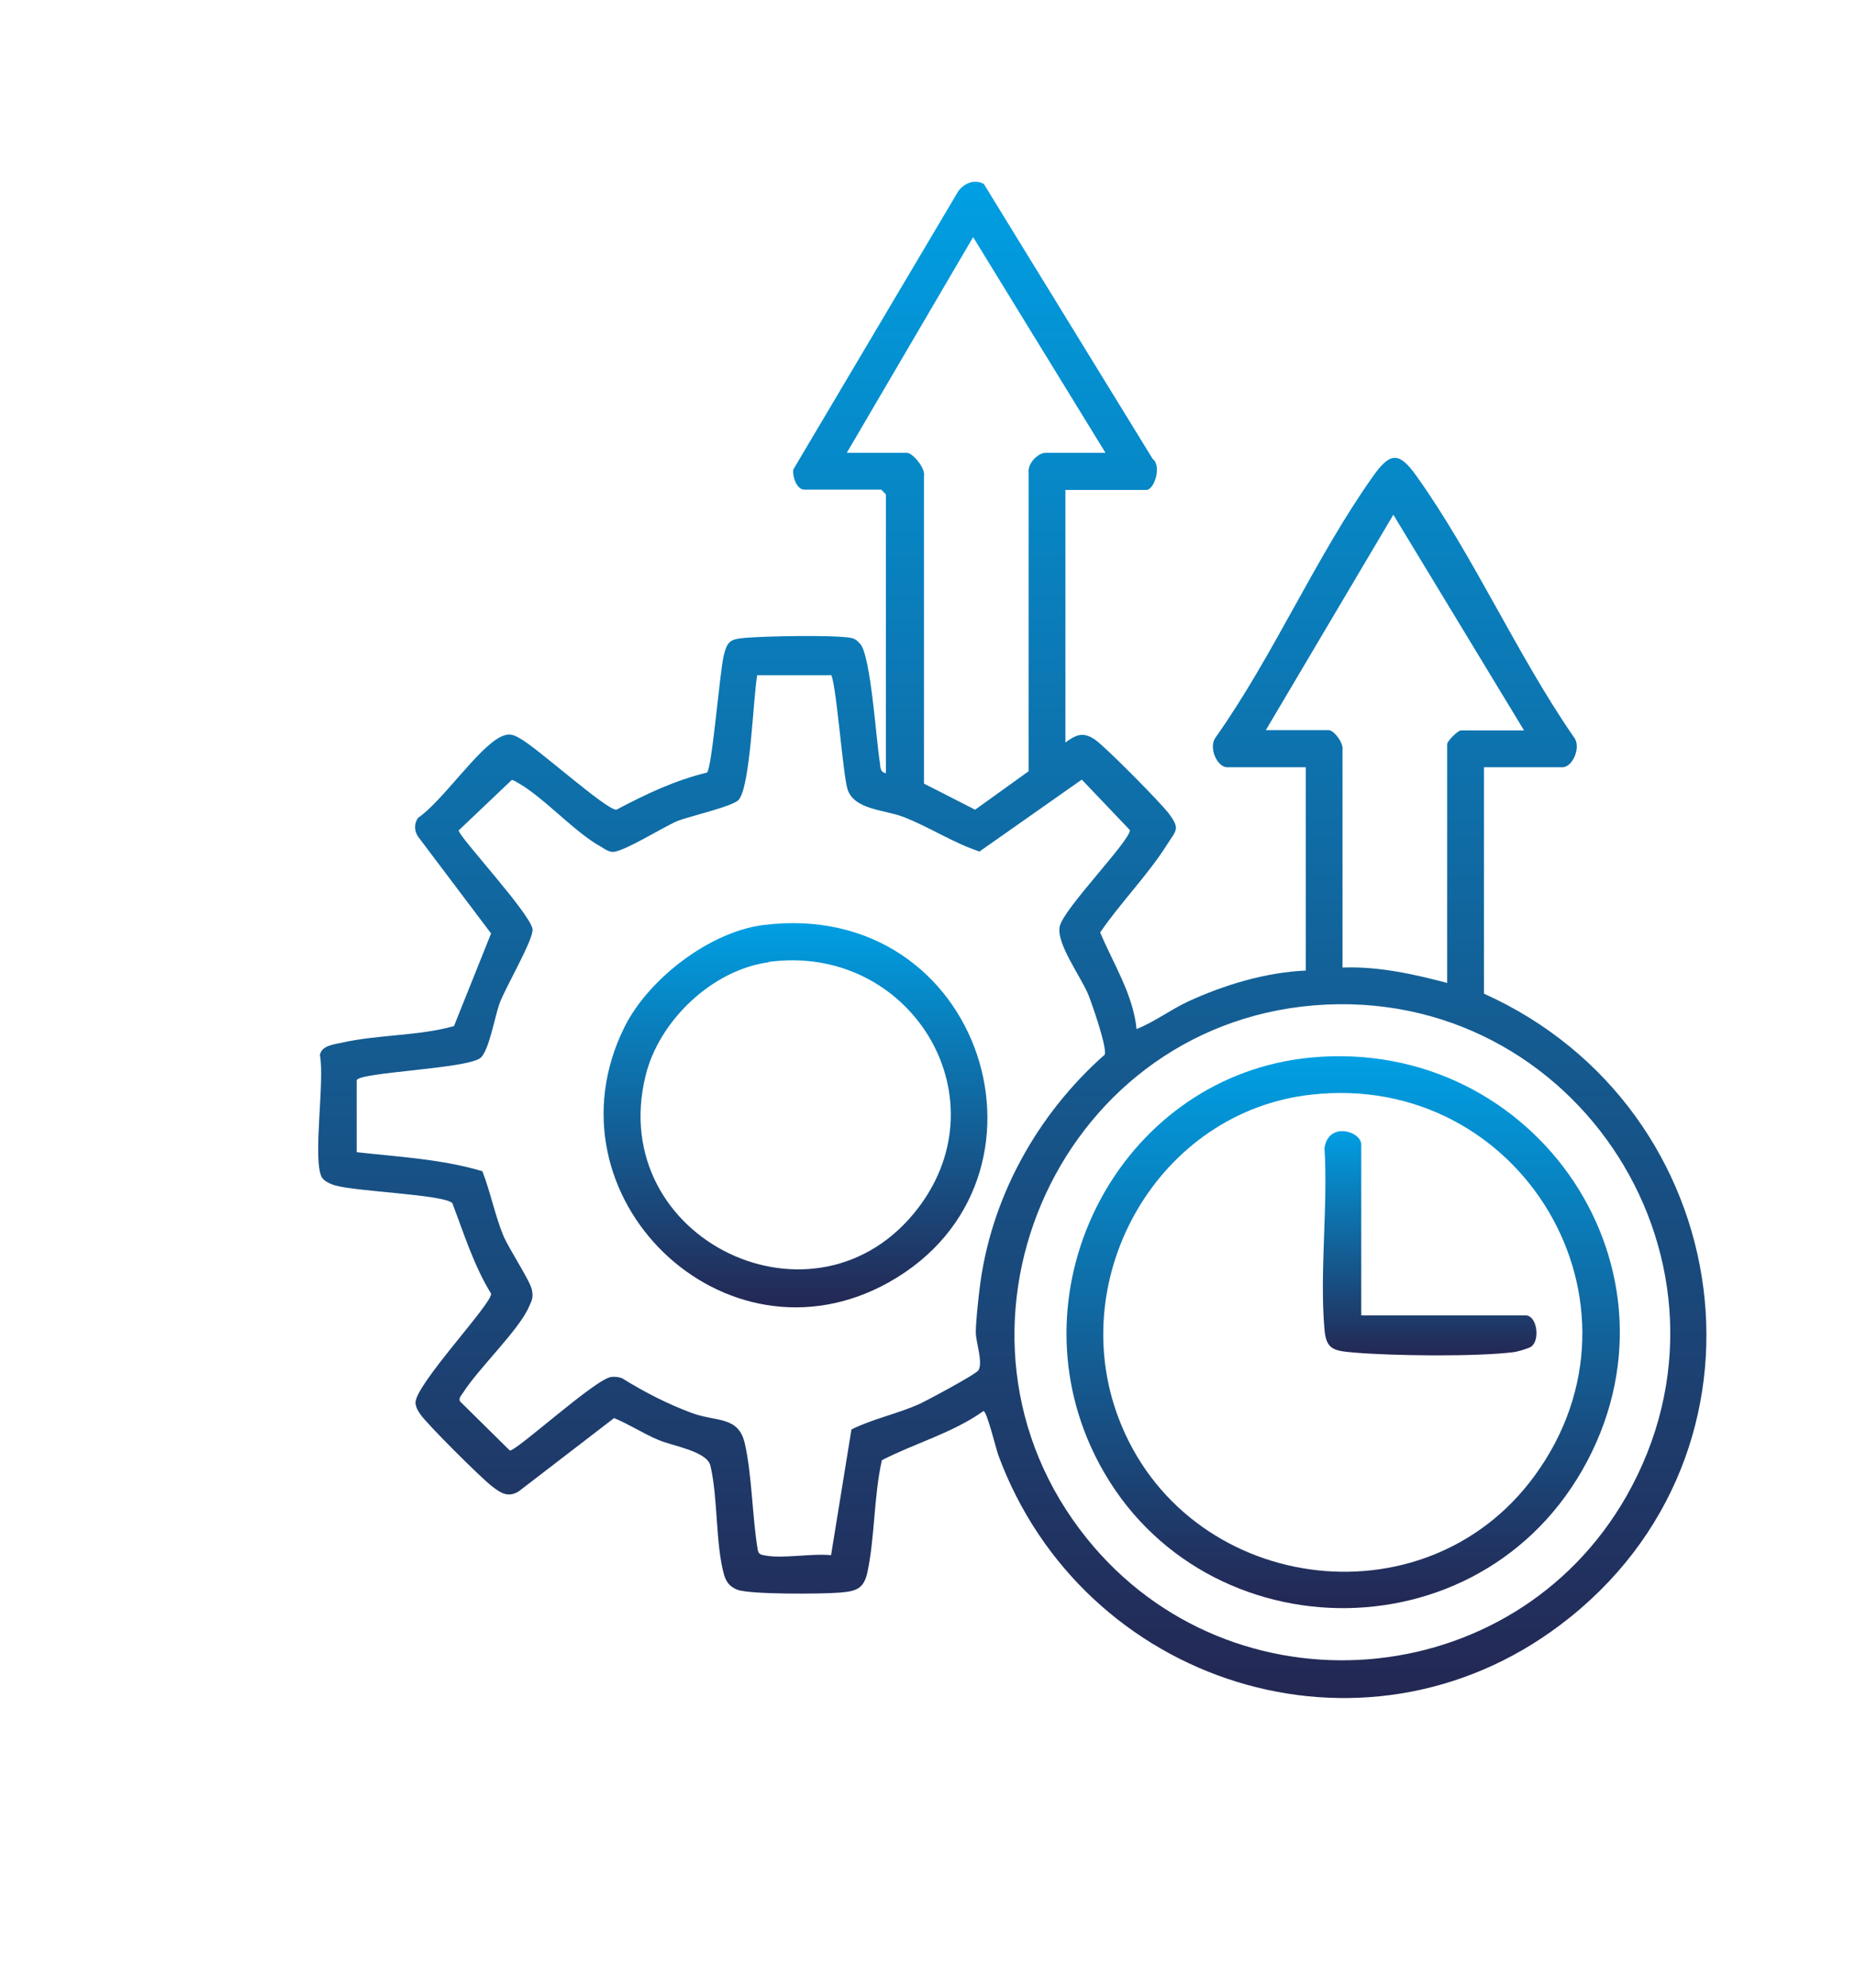 <?xml version="1.0" encoding="UTF-8"?>
<svg id="Calque_1" xmlns="http://www.w3.org/2000/svg" xmlns:xlink="http://www.w3.org/1999/xlink" version="1.1" viewBox="0 0 55.49 59.45">
  <!-- Generator: Adobe Illustrator 29.6.1, SVG Export Plug-In . SVG Version: 2.1.1 Build 9)  -->
  <defs>
    <style>
      .st0 {
        fill: url(#Dégradé_sans_nom_6);
      }

      .st1 {
        fill: url(#Dégradé_sans_nom_63);
      }

      .st2 {
        fill: url(#Dégradé_sans_nom_62);
      }

      .st3 {
        fill: url(#Dégradé_sans_nom_61);
      }
    </style>
    <linearGradient id="Dégradé_sans_nom_6" data-name="Dégradé sans nom 6" x1="30.29" y1="50.77" x2="30.29" y2="5.44" gradientUnits="userSpaceOnUse">
      <stop offset="0" stop-color="#242753"/>
      <stop offset=".27" stop-color="#1a487a"/>
      <stop offset="1" stop-color="#009fe3"/>
    </linearGradient>
    <linearGradient id="Dégradé_sans_nom_61" data-name="Dégradé sans nom 6" x1="23.79" y1="39.09" x2="23.79" y2="27.6" xlink:href="#Dégradé_sans_nom_6"/>
    <linearGradient id="Dégradé_sans_nom_62" data-name="Dégradé sans nom 6" x1="40.18" y1="48.09" x2="40.18" y2="31.58" xlink:href="#Dégradé_sans_nom_6"/>
    <linearGradient id="Dégradé_sans_nom_63" data-name="Dégradé sans nom 6" x1="42.76" y1="40.52" x2="42.76" y2="33.82" xlink:href="#Dégradé_sans_nom_6"/>
  </defs>
  <path class="st0" d="M31.87,14.65v7.55c.32-.23.52-.33.88-.09.32.22,1.95,1.87,2.21,2.21.36.48.22.5-.06.95-.57.9-1.39,1.73-1.99,2.61.4.95.98,1.84,1.09,2.89.54-.22,1-.57,1.53-.82,1.08-.5,2.34-.88,3.53-.93v-6.08h-2.35c-.31,0-.57-.61-.34-.9,1.72-2.43,3-5.41,4.71-7.81.51-.72.78-.72,1.29,0,1.71,2.39,3.02,5.37,4.71,7.81.23.28-.03.9-.34.9h-2.35v6.77c7.63,3.43,9.11,13.73,2.29,18.87-5.92,4.47-14.3,1.77-16.82-5.08-.07-.2-.34-1.31-.44-1.31-.93.66-2.05.96-3.04,1.47-.24,1.06-.21,2.3-.43,3.34-.11.52-.35.58-.85.62s-2.68.06-3.05-.09c-.22-.09-.32-.22-.39-.44-.26-.93-.18-2.31-.41-3.27-.11-.43-1.11-.58-1.54-.76-.46-.19-.88-.47-1.34-.66l-2.85,2.19c-.32.2-.54.05-.79-.14-.31-.23-1.97-1.88-2.16-2.17-.07-.1-.13-.2-.14-.33-.03-.53,2.31-2.99,2.26-3.27-.52-.85-.81-1.79-1.16-2.71-.3-.26-2.89-.34-3.52-.53-.13-.04-.33-.13-.39-.25-.27-.56.1-2.88-.05-3.64.04-.28.4-.32.64-.37,1.09-.25,2.31-.2,3.37-.5l1.11-2.77-2.18-2.89c-.12-.17-.13-.4,0-.57.71-.48,1.79-2.09,2.47-2.42.23-.11.35-.08.56.04.5.26,2.6,2.16,2.9,2.14.87-.46,1.75-.88,2.71-1.11.15-.14.38-3,.5-3.5.11-.45.21-.49.66-.53.6-.05,2.6-.09,3.13,0,.13.02.2.08.29.18.32.35.48,2.89.59,3.55.02.14,0,.28.18.32v-8.34l-.14-.14h-2.3c-.23,0-.36-.4-.33-.6l4.94-8.33c.19-.24.48-.36.76-.21l5.05,8.22c.28.21.05.93-.19.93h-2.44ZM33.07,13.54l-3.96-6.45-3.78,6.45h1.8c.17,0,.56.46.51.69v9.2s1.53.78,1.53.78l1.6-1.15v-8.92c-.04-.27.27-.6.51-.6h1.8ZM37.85,21.83h1.89c.17,0,.46.4.42.6v6.5c1.06-.04,2.11.19,3.13.46v-7.14c0-.09.32-.41.41-.41h1.89l-3.91-6.45-3.82,6.45ZM24.85,20.19h-2.2c-.12.68-.2,3.3-.55,3.72-.16.2-1.46.49-1.84.64-.41.17-1.66.96-1.95.92-.11-.01-.22-.08-.31-.14-.8-.43-1.71-1.47-2.5-1.92-.06-.03-.12-.08-.19-.09l-1.59,1.51c0,.18,2.14,2.48,2.21,2.95.04.3-.81,1.74-.99,2.23-.14.39-.32,1.45-.58,1.63-.44.32-3.63.42-3.69.66v2.15c1.25.14,2.57.21,3.76.57.24.62.37,1.29.62,1.91.17.41.8,1.35.86,1.63.05.24,0,.32-.09.52-.3.69-1.5,1.83-1.96,2.55-.05.08-.15.17-.1.27l1.49,1.47c.19.03,2.58-2.16,3.04-2.2.11-.01.22,0,.32.04.66.41,1.36.77,2.09,1.04s1.39.08,1.58.91c.22.97.22,2.2.39,3.2.03.12.11.13.22.15.55.1,1.39-.07,1.97-.01l.61-3.76c.65-.32,1.35-.46,2.01-.75.24-.11,1.72-.9,1.79-1.02.14-.24-.08-.84-.08-1.13,0-.32.07-.95.11-1.28.32-2.72,1.72-5.24,3.75-7.03.06-.24-.37-1.47-.49-1.78-.22-.54-.97-1.54-.86-2.05.12-.54,2.1-2.55,2.1-2.88l-1.44-1.51-3.06,2.15c-.79-.26-1.49-.73-2.29-1.04-.56-.21-1.47-.21-1.66-.83-.14-.46-.35-3.33-.5-3.42ZM39.31,30.06c-7.78.64-11.71,9.86-6.79,15.95,4.31,5.34,12.73,4.69,16.13-1.27,3.93-6.89-1.47-15.32-9.34-14.68Z"/>
  <path class="st3" d="M22.82,27.66c6.6-.84,9.23,7.62,3.77,10.68-4.92,2.75-10.41-2.58-7.91-7.63.71-1.43,2.53-2.84,4.14-3.05ZM23,28.77c-1.7.23-3.29,1.75-3.69,3.4-1.2,4.9,5.14,7.94,8.17,3.93,2.54-3.36-.29-7.9-4.48-7.34Z"/>
  <path class="st2" d="M39.22,31.62c6.74-.63,11.51,6.41,8.11,12.34-3.34,5.82-11.97,5.39-14.71-.73-2.26-5.05,1.06-11.09,6.6-11.61ZM39.22,32.73c-4.56.51-7.37,5.42-5.76,9.67,1.98,5.23,9.14,6.26,12.45,1.72,3.75-5.14-.4-12.1-6.69-11.39Z"/>
  <path class="st1" d="M40.71,39.33h4.93c.33,0,.44.72.17.93-.08.06-.43.16-.54.17-1.11.14-3.64.11-4.78.01-.59-.05-.82-.09-.87-.69-.15-1.73.11-3.68,0-5.43.13-.8,1.1-.49,1.1-.1v5.11Z"/>
</svg>